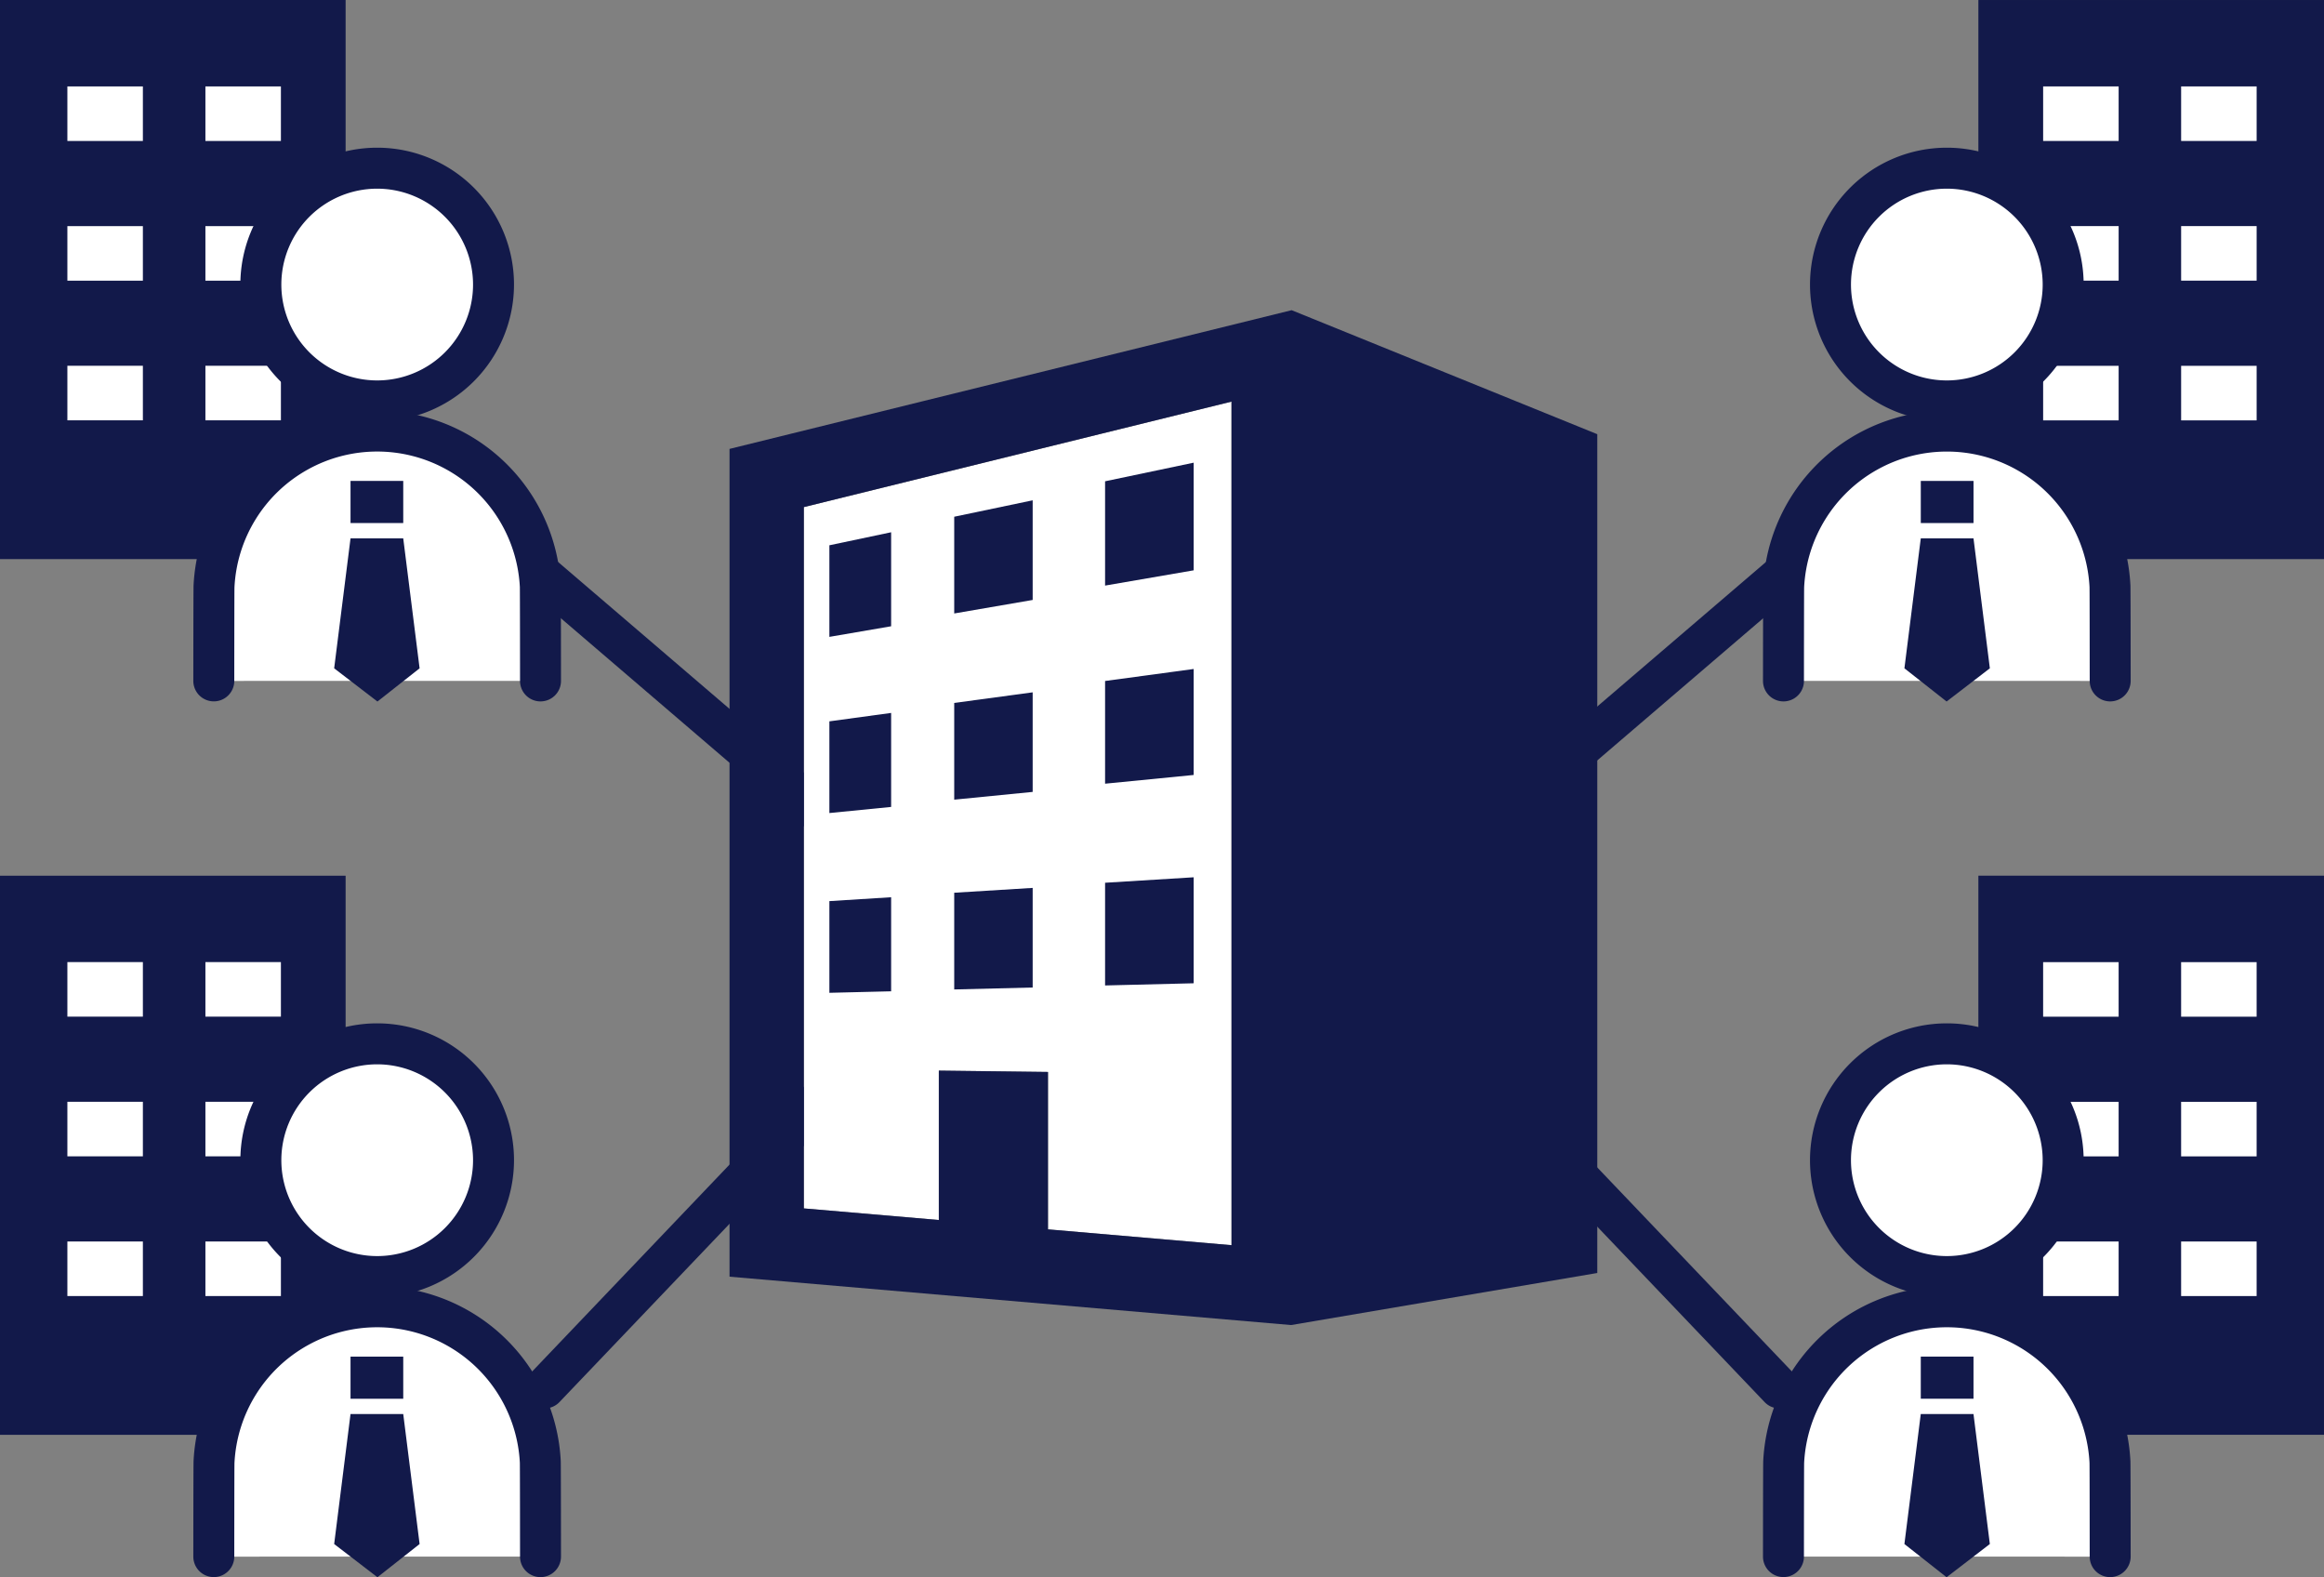 <svg xmlns="http://www.w3.org/2000/svg" width="201.433" height="136.674" viewBox="0 0 201.433 136.674">
  <rect x="0" y="0" width="201.433" height="136.674" fill="#808080" stroke="none"/>
  <g id="SERVICE_アイコン8" transform="translate(0)">
    <g id="グループ_2516" data-name="グループ 2516" transform="translate(0)">
      <g id="グループ_2512" data-name="グループ 2512">
        <rect id="長方形_2016" data-name="長方形 2016" width="29.956" height="48.448" fill="#12194a"/>
        <rect id="長方形_2017" data-name="長方形 2017" width="6.544" height="4.727" transform="translate(5.84 7.489)" fill="#fff"/>
        <rect id="長方形_2018" data-name="長方形 2018" width="6.544" height="4.727" transform="translate(5.84 19.595)" fill="#fff"/>
        <rect id="長方形_2019" data-name="長方形 2019" width="6.544" height="4.727" transform="translate(5.84 31.695)" fill="#fff"/>
        <rect id="長方形_2020" data-name="長方形 2020" width="6.544" height="4.727" transform="translate(17.804 7.489)" fill="#fff"/>
        <rect id="長方形_2021" data-name="長方形 2021" width="6.544" height="4.727" transform="translate(17.804 19.595)" fill="#fff"/>
        <rect id="長方形_2022" data-name="長方形 2022" width="6.544" height="4.727" transform="translate(17.804 31.695)" fill="#fff"/>
      </g>
      <g id="グループ_2513" data-name="グループ 2513" transform="translate(20.834 12.799)">
        <circle id="楕円形_2" data-name="楕円形 2" cx="10.084" cy="10.084" r="10.084" transform="translate(1.775 1.775)" fill="#fff"/>
        <path id="パス_1403" data-name="パス 1403" d="M51.529,48.087A11.859,11.859,0,1,1,63.387,36.229,11.873,11.873,0,0,1,51.529,48.087Zm0-20.167a8.308,8.308,0,1,0,8.308,8.308A8.317,8.317,0,0,0,51.529,27.92Z" transform="translate(-39.67 -24.37)" fill="#12194a"/>
      </g>
      <g id="グループ_2514" data-name="グループ 2514" transform="translate(16.759 35.586)">
        <path id="パス_1404" data-name="パス 1404" d="M35.29,92.778c0-.236.005-7.957.016-8.193a14.156,14.156,0,0,1,28.276-.011c.011.236.016,7.962.016,8.2" transform="translate(-33.515 -69.36)" fill="#fff"/>
        <path id="パス_1405" data-name="パス 1405" d="M62,92.953a1.773,1.773,0,0,1-1.775-1.775c0-.63-.005-7.736-.016-8.14a12.384,12.384,0,0,0-24.736.037c-.011.378-.016,7.452-.016,8.1a1.775,1.775,0,0,1-3.55,0c0-.079.005-7.972.021-8.277a15.933,15.933,0,0,1,31.826-.01c.016.315.021,8.209.021,8.287A1.776,1.776,0,0,1,62,92.953Z" transform="translate(-31.91 -67.76)" fill="#12194a"/>
      </g>
      <g id="グループ_2515" data-name="グループ 2515" transform="translate(28.964 41.673)">
        <rect id="長方形_2023" data-name="長方形 2023" width="4.569" height="3.65" transform="translate(1.418)" fill="#12194a"/>
        <path id="パス_1406" data-name="パス 1406" d="M62.555,100.09,58.9,102.968l-3.75-2.878,1.418-11.26h4.569Z" transform="translate(-55.15 -83.851)" fill="#12194a"/>
      </g>
    </g>
    <g id="グループ_2521" data-name="グループ 2521" transform="translate(0 75.884)">
      <g id="グループ_2517" data-name="グループ 2517">
        <rect id="長方形_2024" data-name="長方形 2024" width="29.956" height="48.448" fill="#12194a"/>
        <rect id="長方形_2025" data-name="長方形 2025" width="6.544" height="4.727" transform="translate(5.84 7.484)" fill="#fff"/>
        <rect id="長方形_2026" data-name="長方形 2026" width="6.544" height="4.727" transform="translate(5.84 19.589)" fill="#fff"/>
        <rect id="長方形_2027" data-name="長方形 2027" width="6.544" height="4.727" transform="translate(5.84 31.695)" fill="#fff"/>
        <rect id="長方形_2028" data-name="長方形 2028" width="6.544" height="4.727" transform="translate(17.804 7.484)" fill="#fff"/>
        <rect id="長方形_2029" data-name="長方形 2029" width="6.544" height="4.727" transform="translate(17.804 19.589)" fill="#fff"/>
        <rect id="長方形_2030" data-name="長方形 2030" width="6.544" height="4.727" transform="translate(17.804 31.695)" fill="#fff"/>
      </g>
      <g id="グループ_2518" data-name="グループ 2518" transform="translate(20.834 12.793)">
        <circle id="楕円形_3" data-name="楕円形 3" cx="10.084" cy="10.084" r="10.084" transform="translate(1.775 1.78)" fill="#fff"/>
        <path id="パス_1407" data-name="パス 1407" d="M51.529,192.567a11.859,11.859,0,1,1,11.859-11.859A11.872,11.872,0,0,1,51.529,192.567Zm0-20.167a8.308,8.308,0,1,0,8.308,8.308A8.317,8.317,0,0,0,51.529,172.4Z" transform="translate(-39.67 -168.85)" fill="#12194a"/>
      </g>
      <g id="グループ_2519" data-name="グループ 2519" transform="translate(16.759 35.586)">
        <path id="パス_1408" data-name="パス 1408" d="M35.29,237.268c0-.236.005-7.956.016-8.193a14.156,14.156,0,0,1,28.276-.01c.011.236.016,7.962.016,8.2" transform="translate(-33.515 -213.85)" fill="#fff"/>
        <path id="パス_1409" data-name="パス 1409" d="M62,237.443a1.773,1.773,0,0,1-1.775-1.775c0-.63-.005-7.736-.016-8.14a12.384,12.384,0,0,0-24.736.037c-.011.378-.016,7.452-.016,8.1a1.775,1.775,0,1,1-3.55,0c0-.079.005-7.972.021-8.277a15.933,15.933,0,0,1,31.826-.011c.016.315.021,8.209.021,8.287A1.78,1.78,0,0,1,62,237.443Z" transform="translate(-31.91 -212.25)" fill="#12194a"/>
      </g>
      <g id="グループ_2520" data-name="グループ 2520" transform="translate(28.964 41.673)">
        <rect id="長方形_2031" data-name="長方形 2031" width="4.569" height="3.65" transform="translate(1.418)" fill="#12194a"/>
        <path id="パス_1410" data-name="パス 1410" d="M62.555,244.575,58.9,247.453l-3.75-2.878,1.418-11.265h4.569Z" transform="translate(-55.15 -228.337)" fill="#12194a"/>
      </g>
    </g>
    <path id="パス_1411" data-name="パス 1411" d="M114.176,117.618a1.787,1.787,0,0,1-1.155-.425L87.139,95.019a1.773,1.773,0,1,1,2.306-2.694L115.331,114.5a1.773,1.773,0,0,1-1.155,3.12Z" transform="translate(-41.08 -43.635)" fill="#12194a"/>
    <path id="パス_1412" data-name="パス 1412" d="M88.287,204.653a1.77,1.77,0,0,1-1.281-2.994l25.886-27.126a1.772,1.772,0,1,1,2.563,2.447L89.569,204.106A1.77,1.77,0,0,1,88.287,204.653Z" transform="translate(-41.078 -82.611)" fill="#12194a"/>
    <g id="グループ_2526" data-name="グループ 2526" transform="translate(152.808 0.001)">
      <g id="グループ_2522" data-name="グループ 2522" transform="translate(18.669)">
        <rect id="長方形_2032" data-name="長方形 2032" width="29.956" height="48.448" transform="translate(29.956 48.448) rotate(180)" fill="#12194a"/>
        <rect id="長方形_2033" data-name="長方形 2033" width="6.544" height="4.727" transform="translate(24.117 12.214) rotate(180)" fill="#fff"/>
        <rect id="長方形_2034" data-name="長方形 2034" width="6.544" height="4.727" transform="translate(24.117 24.318) rotate(180)" fill="#fff"/>
        <rect id="長方形_2035" data-name="長方形 2035" width="6.544" height="4.727" transform="translate(24.117 36.426) rotate(180)" fill="#fff"/>
        <rect id="長方形_2036" data-name="長方形 2036" width="6.544" height="4.727" transform="translate(12.157 12.214) rotate(180)" fill="#fff"/>
        <rect id="長方形_2037" data-name="長方形 2037" width="6.544" height="4.727" transform="translate(12.157 24.318) rotate(180)" fill="#fff"/>
        <rect id="長方形_2038" data-name="長方形 2038" width="6.544" height="4.727" transform="translate(12.157 36.426) rotate(180)" fill="#fff"/>
      </g>
      <g id="グループ_2523" data-name="グループ 2523" transform="translate(4.075 12.798)">
        <circle id="楕円形_4" data-name="楕円形 4" cx="10.084" cy="10.084" r="10.084" transform="translate(1.775 1.775)" fill="#fff"/>
        <path id="パス_1413" data-name="パス 1413" d="M310.579,48.087a11.859,11.859,0,1,1,11.859-11.859A11.873,11.873,0,0,1,310.579,48.087Zm0-20.167a8.308,8.308,0,1,0,8.308,8.308A8.317,8.317,0,0,0,310.579,27.92Z" transform="translate(-298.72 -24.37)" fill="#12194a"/>
      </g>
      <g id="グループ_2524" data-name="グループ 2524" transform="translate(0 35.585)">
        <path id="パス_1414" data-name="パス 1414" d="M322.667,92.778c0-.236-.005-7.957-.016-8.193a14.156,14.156,0,0,0-28.276-.011c-.01.236-.016,7.962-.016,8.2" transform="translate(-292.574 -69.36)" fill="#fff"/>
        <path id="パス_1415" data-name="パス 1415" d="M321.053,92.953a1.773,1.773,0,0,1-1.775-1.775c0-.63-.005-7.731-.016-8.13a12.384,12.384,0,0,0-24.736.021c-.01.383-.016,7.458-.016,8.109a1.775,1.775,0,1,1-3.55,0c0-.079.005-7.978.021-8.287a15.933,15.933,0,0,1,31.826.01c.016.3.021,8.2.021,8.277A1.776,1.776,0,0,1,321.053,92.953Z" transform="translate(-290.96 -67.76)" fill="#12194a"/>
      </g>
      <g id="グループ_2525" data-name="グループ 2525" transform="translate(12.258 41.673)">
        <rect id="長方形_2039" data-name="長方形 2039" width="4.569" height="3.65" transform="translate(5.988 3.65) rotate(180)" fill="#12194a"/>
        <path id="パス_1416" data-name="パス 1416" d="M314.3,100.09l3.655,2.878,3.75-2.878-1.418-11.26h-4.569Z" transform="translate(-314.3 -83.853)" fill="#12194a"/>
      </g>
    </g>
    <g id="グループ_2531" data-name="グループ 2531" transform="translate(152.807 75.881)">
      <g id="グループ_2527" data-name="グループ 2527" transform="translate(18.669)">
        <rect id="長方形_2040" data-name="長方形 2040" width="29.956" height="48.448" transform="translate(29.956 48.448) rotate(180)" fill="#12194a"/>
        <rect id="長方形_2041" data-name="長方形 2041" width="6.544" height="4.727" transform="translate(24.117 12.219) rotate(180)" fill="#fff"/>
        <rect id="長方形_2042" data-name="長方形 2042" width="6.544" height="4.727" transform="translate(24.117 24.323) rotate(180)" fill="#fff"/>
        <rect id="長方形_2043" data-name="長方形 2043" width="6.544" height="4.727" transform="translate(24.117 36.426) rotate(180)" fill="#fff"/>
        <rect id="長方形_2044" data-name="長方形 2044" width="6.544" height="4.727" transform="translate(12.157 12.219) rotate(180)" fill="#fff"/>
        <rect id="長方形_2045" data-name="長方形 2045" width="6.544" height="4.727" transform="translate(12.157 24.323) rotate(180)" fill="#fff"/>
        <rect id="長方形_2046" data-name="長方形 2046" width="6.544" height="4.727" transform="translate(12.157 36.426) rotate(180)" fill="#fff"/>
      </g>
      <g id="グループ_2528" data-name="グループ 2528" transform="translate(4.075 12.796)">
        <circle id="楕円形_5" data-name="楕円形 5" cx="10.084" cy="10.084" r="10.084" transform="translate(1.775 1.78)" fill="#fff"/>
        <path id="パス_1417" data-name="パス 1417" d="M310.579,192.567a11.859,11.859,0,1,1,11.859-11.859A11.873,11.873,0,0,1,310.579,192.567Zm0-20.167a8.308,8.308,0,1,0,8.308,8.308A8.317,8.317,0,0,0,310.579,172.4Z" transform="translate(-298.72 -168.85)" fill="#12194a"/>
      </g>
      <g id="グループ_2529" data-name="グループ 2529" transform="translate(0 35.584)">
        <path id="パス_1418" data-name="パス 1418" d="M322.667,237.268c0-.236-.005-7.956-.016-8.193a14.156,14.156,0,0,0-28.276-.01c-.01.236-.016,7.962-.016,8.2" transform="translate(-292.574 -213.845)" fill="#fff"/>
        <path id="パス_1419" data-name="パス 1419" d="M321.053,237.438a1.773,1.773,0,0,1-1.775-1.775c0-.63-.005-7.731-.016-8.13a12.384,12.384,0,0,0-24.736.016c-.01.383-.016,7.458-.016,8.109a1.775,1.775,0,1,1-3.55,0c0-.079.005-7.978.021-8.287a15.933,15.933,0,0,1,31.826.011c.016.3.021,8.2.021,8.277A1.781,1.781,0,0,1,321.053,237.438Z" transform="translate(-290.96 -212.24)" fill="#12194a"/>
      </g>
      <g id="グループ_2530" data-name="グループ 2530" transform="translate(12.258 41.673)">
        <rect id="長方形_2047" data-name="長方形 2047" width="4.569" height="3.65" transform="translate(5.988 3.65) rotate(180)" fill="#12194a"/>
        <path id="パス_1420" data-name="パス 1420" d="M314.3,244.575l3.655,2.878,3.75-2.878-1.418-11.265h-4.569Z" transform="translate(-314.3 -228.334)" fill="#12194a"/>
      </g>
    </g>
    <path id="パス_1421" data-name="パス 1421" d="M242.764,117.618a1.773,1.773,0,0,1-1.155-3.12L267.5,92.325a1.773,1.773,0,0,1,2.306,2.694l-25.886,22.173A1.736,1.736,0,0,1,242.764,117.618Z" transform="translate(-114.425 -43.635)" fill="#12194a"/>
    <path id="パス_1422" data-name="パス 1422" d="M268.653,204.648a1.755,1.755,0,0,1-1.281-.551l-25.886-27.126a1.772,1.772,0,0,1,2.563-2.447l25.886,27.126a1.769,1.769,0,0,1-.058,2.505A1.75,1.75,0,0,1,268.653,204.648Z" transform="translate(-114.428 -82.606)" fill="#12194a"/>
    <path id="パス_1423" data-name="パス 1423" d="M169.737,139.365l-15.9-1.371V124.355l-9.464-.116V137.18l-11.7-1V75.408l37.057-9.138Z" transform="translate(-62.998 -31.466)" fill="#fff"/>
    <g id="グループ_2532" data-name="グループ 2532" transform="translate(63.232 26.879)">
      <path id="パス_1424" data-name="パス 1424" d="M169.121,51.18,120.4,63.2v71.73l48.674,4.191,26.538-4.511V61.925Zm-5.215,81.02L148,130.829V117.19l-9.459-.116V130.02l-11.7-1.008V68.243L163.911,59.1v73.1Z" transform="translate(-120.4 -51.18)" fill="#12194a"/>
      <path id="パス_1425" data-name="パス 1425" d="M190.058,76.34l-7.678,1.612v9.038l7.678-1.323Z" transform="translate(-149.829 -63.126)" fill="#12194a"/>
      <path id="パス_1426" data-name="パス 1426" d="M142.232,87.82l-5.352,1.129v7.936l5.352-.919Z" transform="translate(-128.225 -68.577)" fill="#12194a"/>
      <path id="パス_1427" data-name="パス 1427" d="M164.286,82.55l-6.8,1.423v8.382l6.8-1.171Z" transform="translate(-138.011 -66.075)" fill="#12194a"/>
      <path id="パス_1428" data-name="パス 1428" d="M142.232,117.63l-5.352.73v7.946l5.352-.53Z" transform="translate(-128.225 -82.732)" fill="#12194a"/>
      <path id="パス_1429" data-name="パス 1429" d="M164.286,114.23l-6.8.919v8.382l6.8-.672Z" transform="translate(-138.011 -81.117)" fill="#12194a"/>
      <path id="パス_1430" data-name="パス 1430" d="M190.058,110.38l-7.678,1.04v8.9l7.678-.756Z" transform="translate(-149.829 -79.289)" fill="#12194a"/>
      <path id="パス_1431" data-name="パス 1431" d="M190.058,144.75l-7.678.473v8.9l7.678-.189Z" transform="translate(-149.829 -95.609)" fill="#12194a"/>
      <path id="パス_1432" data-name="パス 1432" d="M164.286,146.5l-6.8.42V155.3l6.8-.168Z" transform="translate(-138.011 -96.44)" fill="#12194a"/>
      <path id="パス_1433" data-name="パス 1433" d="M142.232,148.04l-5.352.336v7.946l5.352-.131Z" transform="translate(-128.225 -97.171)" fill="#12194a"/>
    </g>
  </g>
</svg>
